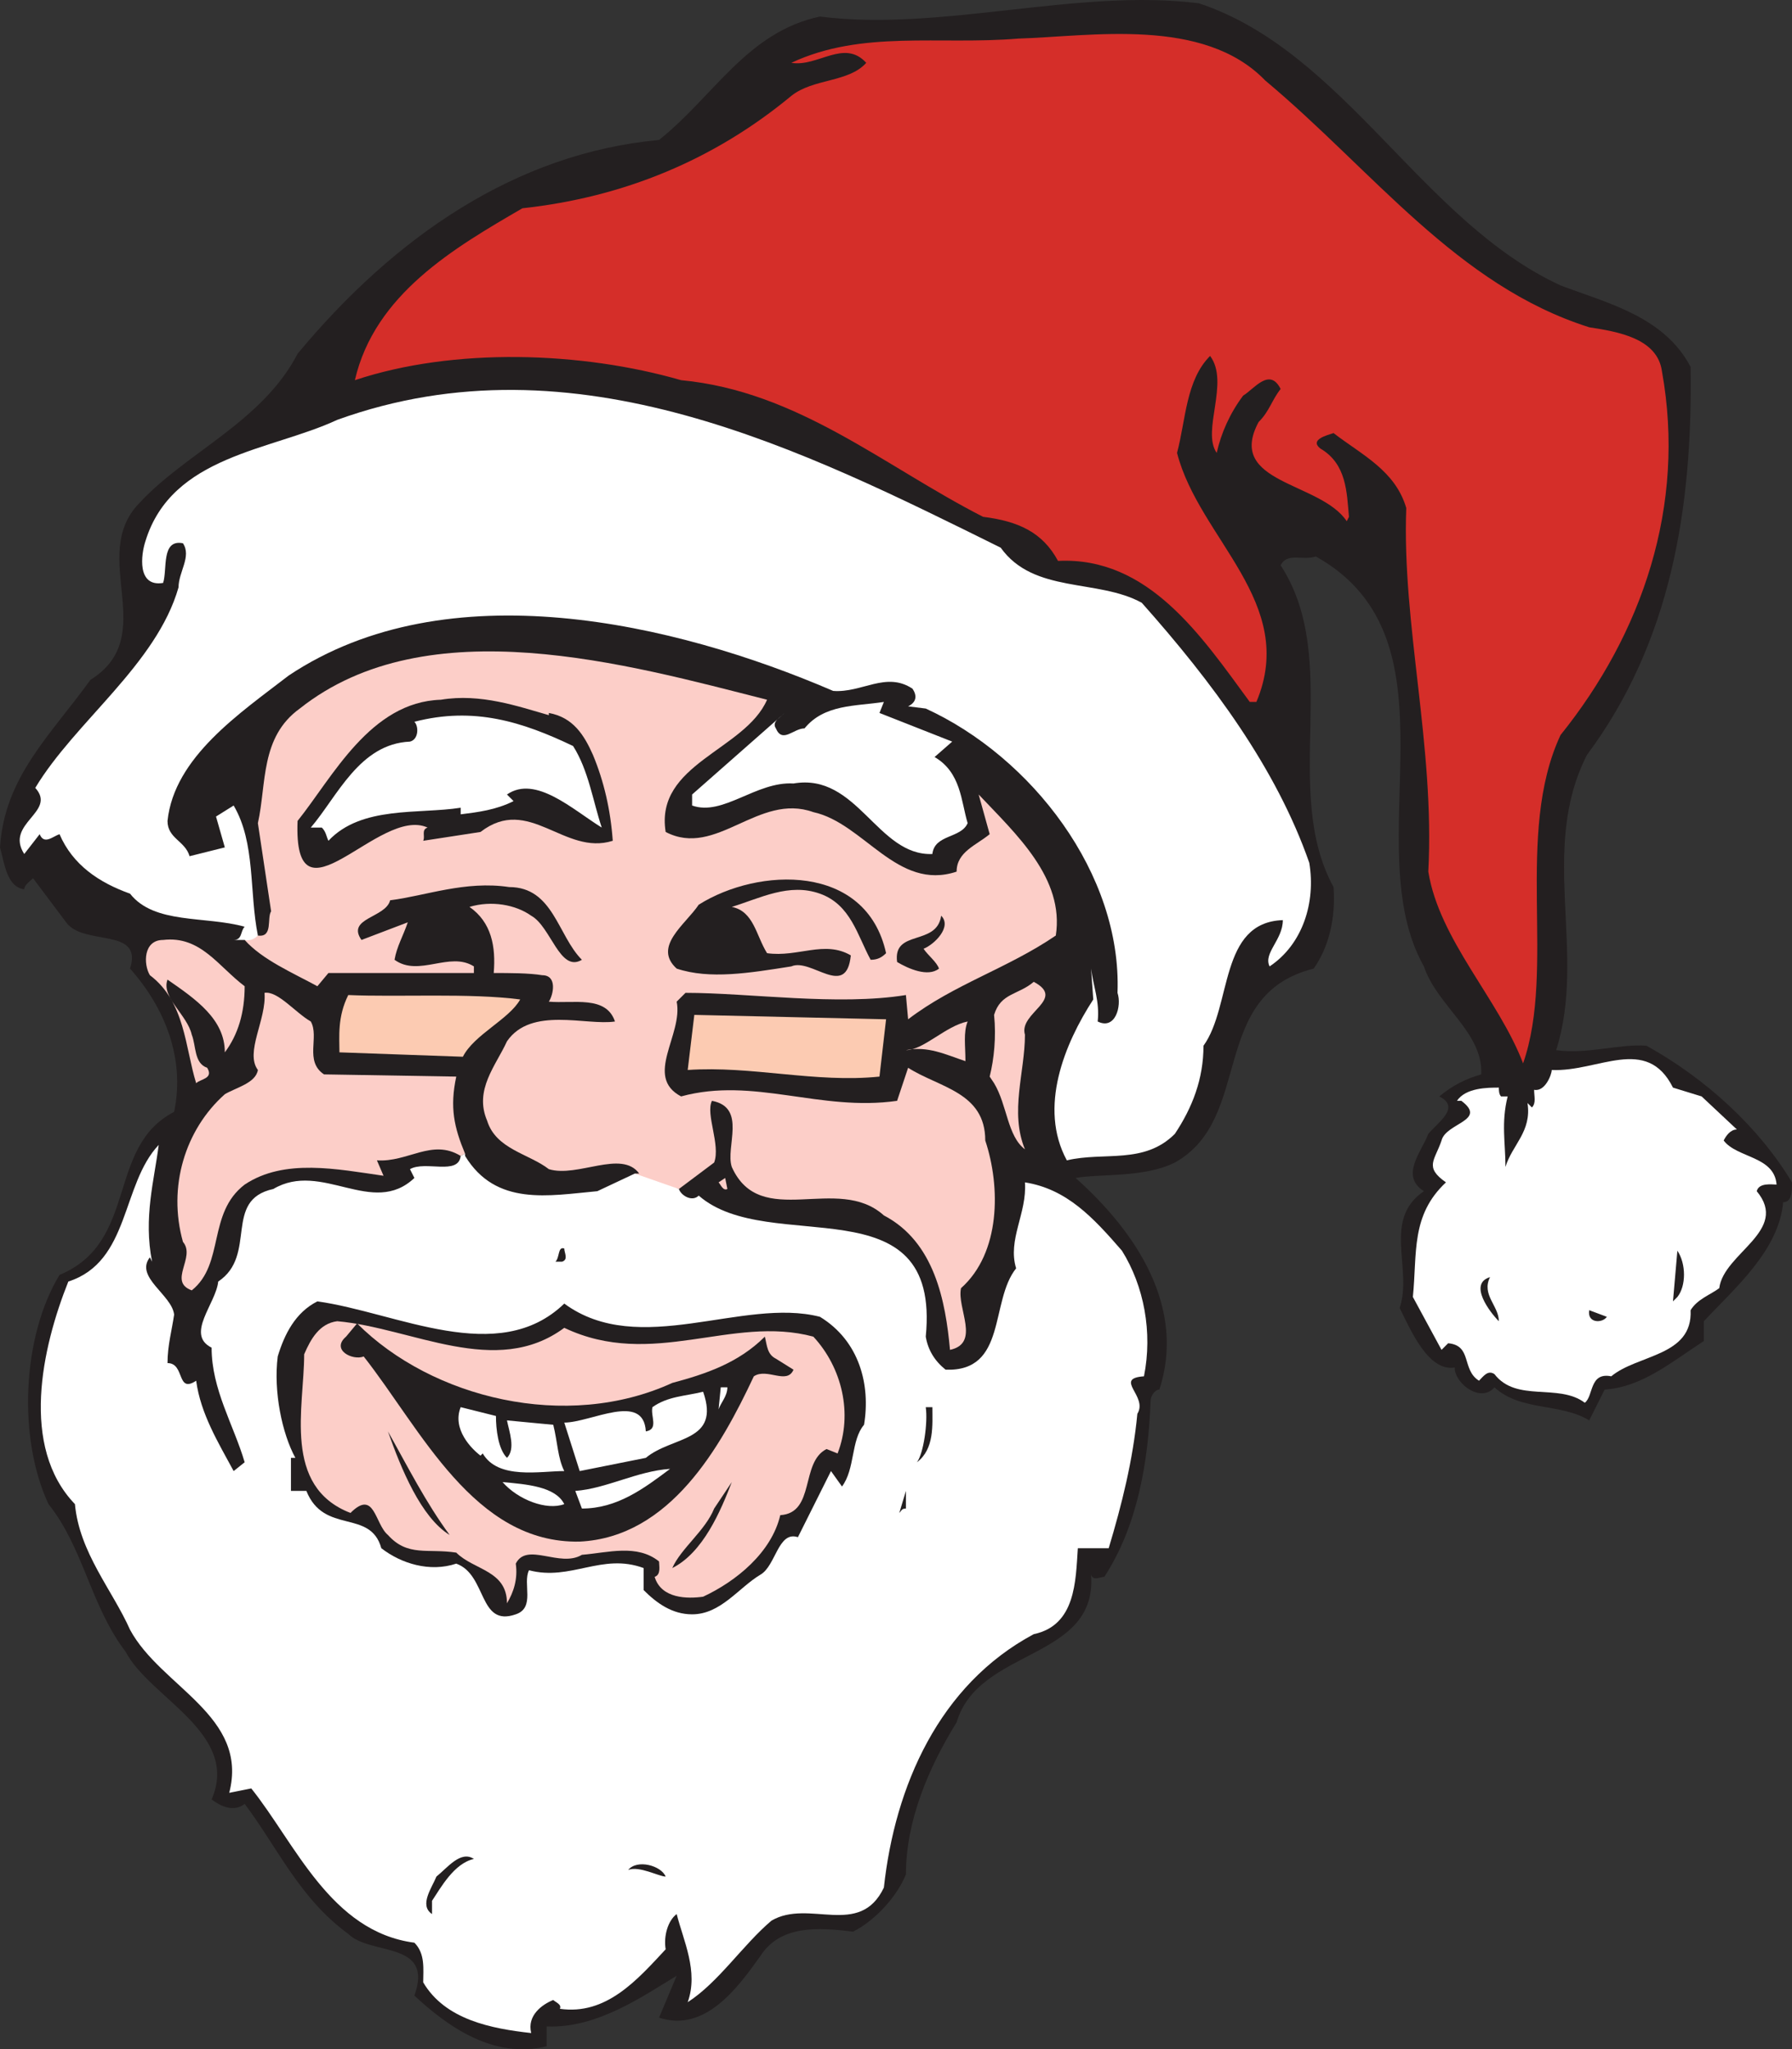 <svg xmlns="http://www.w3.org/2000/svg" width="609.75" height="697.401"><rect width="100%" height="100%" fill="#333333" stroke="none"/><path fill="#231f20" fill-rule="evenodd" d="M531 97.133c15.75 6 35.25 10.5 44.25 27.75.75 48-6.75 93.75-35.25 132-16.5 32.25 0 67.5-10.5 100.5 10.5 1.5 21.75-2.25 30.75-1.5 20.25 11.25 38.25 27.75 49.5 46.5 0 3 0 6.75-3 6.75-1.5 16.5-16.5 29.25-27 40.5v6.75c-10.5 6.75-21 15.75-33.75 16.5l-5.25 10.5c-9.75-6-23.25-3-32.25-11.25-4.5 5.25-12.75-.75-13.5-6v-.75c-9 1.5-15-12.75-18.75-20.25 4.5-13.5-6-30 8.25-39.75-8.25-5.25-.75-13.5 1.5-19.5 3-3.75 11.25-9 3.75-12.75 4.5-3.75 9-6 14.25-7.5.75-14.25-15-23.25-19.5-36.75-23.25-41.25 14.25-111-36.75-139.5-4.5 1.5-9.75-1.5-12 3 21 32.25 0 76.5 18 109.5.75 10.5-1.5 20.25-6.75 27.75-36 9-20.25 51-47.25 66-10.5 5.25-25.5 3.75-33.75 5.25 21 18.75 37.5 44.25 28.5 72-1.5 0-3 2.25-3 3.75-.75 21-4.5 42.75-15.75 60-1.5 0-3.75 1.5-4.5-.75 2.25 29.25-38.25 24.75-45.75 50.25-9.75 15.75-17.25 33.75-17.25 51.75-3 7.5-10.5 15.75-18 19.5-12-1.5-24.75-2.25-31.5 8.25-7.5 10.5-18.75 26.25-34.5 21l6-14.25c-11.25 6.75-27 18-44.25 17.25v6.75c-18 4.5-33.75-6.75-45-17.25 6.75-18.75-15-13.5-22.5-21-16.5-12-24-29.25-35.25-44.25-3.75 3-8.25.75-11.25-1.5 9.75-22.5-21-34.5-29.25-50.25-12-15.75-14.25-35.25-26.25-50.25-10.5-22.5-9-57 3.75-78 27-11.25 15.75-43.5 39-55.5 3.75-18-3-35.25-15-48.75 4.5-14.25-15.75-7.5-21.75-15.75l-11.25-15c-.75.75-3 2.25-3 3.75-6-.75-6.75-9-8.25-14.25 1.5-24 17.25-38.25 30.75-57 24-15-.75-42 16.5-60 15.75-17.25 42-27.75 54-51 33-39.75 74.25-68.25 123-72.75 18.75-15 30-36.75 54.75-42 41.25 5.25 87.75-9.75 129-4.5 49.5 16.5 75.75 74.25 123 96"/><path fill="#d52e29" fill-rule="evenodd" d="M540.75 111.383c9.75 1.5 23.25 3.75 24.75 15 8.25 45.75-6.75 89.25-34.5 123.75-15.75 33.75-1.5 79.5-12.75 111.75-8.25-21.75-28.5-42-32.25-65.25 2.25-42.75-9-84-7.5-123.75-3.75-12.75-15-18-24.75-25.5-2.25.75-8.25 2.25-4.5 5.25 9 5.25 9 15 9.75 23.25l-.75 1.5c-9-13.5-41.25-12.75-30-33.75 3.75-3.75 4.5-7.5 7.5-11.25-3.75-7.5-9 0-12.75 2.25-4.5 6-7.5 12.75-9 19.5-5.25-7.5 4.5-24-2.25-33-8.25 8.25-8.25 21.75-11.25 33 7.5 29.25 41.25 51 27 84.75h-2.25c-16.5-22.5-34.5-49.5-65.25-48-5.25-9.75-13.5-13.5-25.5-15-33.75-17.25-63-42.75-102.75-46.5-33.75-9.75-77.25-11.25-111 0 6.75-29.25 33.75-45 57-58.5 34.5-3.75 65.25-16.5 91.5-38.25 7.5-6 19.5-4.5 25.5-11.25-7.5-8.25-16.5 1.5-25.5 0 24-11.25 50.25-6 77.25-8.25 24.75-.75 63-7.5 84 14.25 36.75 30.75 65.25 69.75 110.25 84"/><path fill="#fccec8" fill-rule="evenodd" d="M158.25 392.633c-3.75-9-5.25-15.75-3-26.25l-45-.75c-6.75-4.5-1.5-12.75-4.5-18-5.25-3-11.25-10.5-15.75-9.75.75 9-6.75 20.25-2.25 26.25-.75 4.5-7.5 6-11.25 8.25-13.5 12-19.5 31.5-14.25 50.25 4.5 5.25-5.25 13.5 3 16.5 11.25-9 5.25-26.25 18-36 13.5-9 31.5-5.25 47.25-3l-2.25-5.25c10.5.75 18.75-7.5 28.5-1.5l1.5-.75"/><path fill="#fccec8" fill-rule="evenodd" d="M87.75 318.383c5.25.75 3-6 4.5-8.25l-4.5-30c3-13.5.75-29.25 14.25-39 43.5-34.5 111.75-15 159-3-7.5 17.25-38.25 21.75-34.5 45 17.25 9 31.5-13.5 50.25-6.75 17.25 3.75 28.5 27 48.75 20.25 0-6.75 6.75-9 11.25-12.75l-3.75-13.5c12.75 13.5 29.25 28.5 26.25 48-16.5 11.25-34.5 16.5-50.25 28.5l-.75-8.25c-23.25 3.75-53.25-.75-75-.75l-3 3c2.25 11.25-11.25 25.5 1.5 32.25 24.75-6.75 47.25 5.25 73.5 1.5l3.75-11.25c10.5 6.75 26.25 8.25 26.25 24.75 5.25 15.75 5.25 38.25-8.25 50.25-1.5 6.75 6.75 18.75-3.75 21-1.5-16.5-5.25-36.75-22.5-45.75-15.75-14.25-42 5.25-51.75-16.5-2.25-6.75 5.25-20.25-6.75-22.5-2.25 4.5 3 15 .75 21l-12 9c-7.5-.75-15-5.25-15-5.25h1.5c-6-8.25-21 1.5-30.75-1.5-6.75-5.25-18-6.75-21-16.5-4.5-10.5 3-18.75 6.75-27 8.25-12 27-5.25 36.75-6.75-3-9-14.25-6-22.5-6.75 1.5-2.25 3-9-2.25-9-4.5-.75-11.25-.75-16.5-.75.75-9-.75-17.25-8.25-22.5 7.5-2.25 15.75-.75 21 3 6.75 3.75 9.75 19.5 17.25 15-8.25-8.25-9.75-24.75-24.75-24.75-15-2.25-28.5 3-40.5 4.5-1.5 6-15 6-9.75 13.5l15.75-6c-1.5 4.5-3.75 8.25-4.5 12.75 8.25 6 18.75-3 27 2.25v2.25h-49.5l-3.75 4.5c-8.25-4.5-18.75-9-24.75-15.75l4.5-1.5"/><path fill="#fff" fill-rule="evenodd" d="M87.75 318.383c-3-15-.75-31.5-8.25-44.25l-6 3.75 3 10.5-12 3c-1.5-5.25-7.5-6-7.5-12 2.25-21.75 24.75-36.75 41.25-49.5 54-36 131.25-18 185.25 5.25 9.75.75 18-6.75 27-.75 1.5 2.25 1.5 4.5-1.5 6l6 .75c36 16.5 66.75 56.25 65.25 96.75 1.5 4.5-.75 12.75-6.75 9.75.75-6.75-1.5-12-2.25-18l.75 10.5c-9.75 15-18.75 36.75-9 54.75 12.75-3 26.25 1.5 36.75-9 6-9 9.75-18.75 9.75-30 9.75-13.5 5.25-42 27-42.75 0 6.75-6.75 11.25-4.5 15.75 11.25-7.5 15.75-21.75 13.5-35.25-11.25-32.25-33-61.5-57-88.5-15-8.25-36.75-3-48-18.75-66.75-33-144.75-72.75-225.75-43.5-22.5 10.5-56.25 12-65.25 41.25-1.5 4.5-3 15.75 6 14.25 1.5-4.5-.75-15 6.75-13.5 3 4.5-1.5 9.75-1.5 15-7.5 26.25-35.25 45.75-48.75 68.25 7.5 8.25-10.5 12-3.75 22.5l5.25-6.75c1.5 3.75 4.5.75 6.75 0 4.5 10.5 13.5 16.5 24 20.25 8.25 10.5 25.5 7.5 39 11.25-1.5 1.5-.75 4.5-3.75 4.5h3.75s2.25.75 4.5-1.5M231 404.633c.75 2.25 4.5 4.5 6.75 2.25 24 21 82.5-5.25 77.25 48 .75 4.5 3 8.25 6.75 11.25 21 .75 15-23.25 24-34.5-3-9.75 3.75-18.75 3-29.25 14.25 2.25 23.25 12 33 23.25 7.5 12 10.5 27.75 7.5 42.75-10.5.75 1.5 6.75-2.25 12.75-1.5 15.75-5.25 30.75-9.75 45.75h-10.5c-.75 11.25-.75 26.25-15 29.25-32.25 17.25-47.25 51.75-51 86.25-8.25 17.25-25.5 3.75-38.25 11.25-9.75 8.25-18 21-28.5 27.75 3.75-10.5-1.5-21-3.75-30-3 2.25-4.5 7.5-3.75 12-9.75 10.5-20.25 22.5-36 20.25.75-1.5-1.5-2.25-2.25-3-3.75 1.5-9 5.25-7.5 11.25-13.5-1.5-29.25-4.5-36.75-17.25 0-4.5.75-9.75-3-13.5-28.5-3.75-40.5-33.75-55.5-52.5l-7.5 1.5c6.75-26.25-23.25-36-33.75-55.5-6-13.5-17.25-26.25-18.75-42.75-18.75-19.5-11.25-53.25-2.25-75.75 21-6.75 18-33 30.75-46.5-1.5 12-5.25 24.75-2.25 39.75l-.75-1.5c-5.25 6.75 7.5 12.75 8.25 19.5-.75 5.25-2.25 10.5-2.25 16.5 6 0 3 10.5 9.75 6 1.5 11.25 7.5 21 12.75 30.75l3.75-3c-3.75-12.75-11.25-24.75-11.25-39-9-4.5 1.5-15 2.25-22.5 13.5-9 1.5-27.75 18.75-31.5 16.5-9.75 33.75 9.75 48-3.75l-1.5-3c5.25-3 16.5 2.25 17.25-4.5l1.5-.75v.75c10.5 17.25 28.5 13.5 45 12l12.75-6 15 5.25"/><path fill="#231f20" fill-rule="evenodd" d="M186.75 243.383v-.75c8.25 1.5 12 7.5 15 14.25 3.75 9 6 18.75 6.75 29.25-16.5 5.25-28.5-15.75-45-3l-19.5 3c.75-1.5-.75-3.75 1.5-4.5-16.5-7.5-45.75 36-44.25-2.25 12-15 24.75-40.5 48.75-41.25 13.5-2.25 26.25 2.25 36.75 5.25"/><path fill="#fff" fill-rule="evenodd" d="m299.25 242.633 24.75 9.75-6 5.25c9 5.25 9 15 11.25 22.5-2.25 5.25-11.25 3.75-12 10.5-18.75.75-25.5-27.75-47.25-24-12.75-.75-24 11.25-34.5 7.5v-3.75l31.5-27.75c-1.5 1.5-4.5 3-3 5.25 2.25 5.25 6 0 9.75 0 6.75-8.25 17.25-7.5 27-9l-1.5 3.75M195 253.883c5.25 8.25 6.75 18.75 9.75 27.75-9.75-6-22.5-18-32.25-11.25l2.25 2.25c-6 3-12 3.75-18 4.5v-2.25c-14.25 2.25-33.75-.75-45 11.25-.75-1.5-.75-3-2.25-4.5h-3.75c9-10.5 16.5-28.5 33.75-29.25 3-.75 3-5.25 1.5-6.75 20.25-5.25 36.75 0 54 8.25"/><path fill="#231f20" fill-rule="evenodd" d="M301.5 324.383c-1.5 1.5-3 2.25-5.25 2.25-4.5-8.25-6.75-18.75-17.25-22.5s-20.25 1.5-30 4.5c7.5 1.5 8.25 9.75 12 15.75 10.5 1.5 19.5-4.5 28.5.75-1.5 15-13.5.75-20.25 3.75-14.25 2.25-27.75 4.5-39 .75-8.25-7.5 3-15 7.5-21.75 20.25-12.75 57-14.25 63.75 16.5m12.75-1.5c1.5 2.25 4.5 4.5 5.25 6.75-3.75 3-10.5 0-14.25-2.25-1.5-11.25 13.5-5.25 15-15.75 3.75 3.75-2.25 9.75-6 11.25"/><path fill="#fccec8" fill-rule="evenodd" d="M83.25 335.633c0 9-2.25 16.5-6.75 22.5 0-11.25-9.75-18-19.5-24.75-2.25 6 6.75 12 8.25 18.75 1.5 3.75.75 9.75 5.25 11.25 2.25 3.75-2.25 3.75-3.75 5.25-3.75-12-3.75-27.75-15.75-36.75-2.25-3.75-2.25-12 4.5-12 12.75-1.5 18.75 9 27.75 15.75m265.5 16.5c0 12.75-5.25 26.25 0 39-6-4.5-6-15-10.5-22.5l-1.5-2.25c1.5-6 2.25-13.5 1.5-21 2.25-7.5 8.25-6.75 13.5-11.25 11.25 6-5.25 10.5-3 18"/><path fill="#fccbb2" fill-rule="evenodd" d="M177 340.133c-3.75 6.75-15.75 12-19.5 19.5l-42-1.5c0-5.25-.75-12 3-19.5 17.25.75 41.25-.75 58.5 1.5m122.25 26.25c-21.75 2.25-43.5-3.75-65.25-2.25l2.25-18.75 65.25 1.5-2.25 19.5"/><path fill="#fccec8" fill-rule="evenodd" d="M329.25 347.633c-1.5 3.75-.75 8.25-.75 13.5-6.75-2.25-12.75-5.25-20.25-3.75 6 0 13.5-8.25 21-9.75"/><path fill="#fff" fill-rule="evenodd" d="m579 373.133 12 11.25c-2.25 0-3.75 2.25-4.5 3.75 4.5 6 17.25 5.25 18 15-1.5 0-6-.75-6.75 2.25 11.25 13.5-11.25 21-12.75 33-3 2.25-7.5 3.75-9.75 7.5.75 15.75-18 15-27 22.5-7.5-1.5-6 6.75-9 9-9-6.75-23.25 0-30.75-9.75-2.25-1.5-3.75.75-5.25 2.25-6-3.75-2.25-12-10.5-12.75l-2.25 2.25-9.75-18c1.5-15-.75-27.75 11.25-39-7.5-5.25-3.75-7.5-1.5-14.25 1.5-6 15.75-6.75 6.75-13.5h-1.5c3-4.5 10.5-4.5 14.25-4.5 0 .75 0 2.25.75 3H513c-2.25 9-.75 15.75-.75 24 2.25-7.5 9-12 7.5-21.75l1.5 1.5c1.5-1.5.75-3.75.75-6 3.75.75 6-5.25 6-6.75 15.75.75 32.25-12 41.25 6l9.75 3"/><path fill="#fccec8" fill-rule="evenodd" d="M247.5 404.633c-1.5.75-2.25-1.5-3-2.25l2.25-1.5.75 3.75"/><path fill="#231f20" fill-rule="evenodd" d="M192 424.883c0 1.5 1.5 3.75-.75 4.5H189c1.5-1.5.75-5.25 3-4.5m378.75 16.5-1.5 1.5 1.5-17.25c3 4.5 3 12 0 15.75m-63.75-6.75c-3 6 3 9.75 3 15-3-3-10.5-12.75-3-15m-315 9c25.5 18.75 60.75-2.25 87 4.5 13.5 8.25 17.25 23.25 15 36.75-4.5 5.25-3 15-7.5 21l-3.75-5.25-11.25 22.5c-6.75-2.25-7.5 9.75-12.75 12.75-7.5 4.5-13.5 13.5-23.25 13.5-6.75 0-12-3.75-16.5-8.25v-7.5c-14.25-5.25-24.75 4.5-39 .75-2.25 4.5 2.25 12.75-4.5 15-12.75 4.5-9.75-13.5-20.25-17.25-9 3-18.75 0-25.5-5.25-3.75-13.5-19.5-4.5-25.5-19.5H99v-11.25h1.5c-4.5-8.25-7.5-22.5-6-34.5 2.25-7.5 6-15 13.5-18.75 27 3.75 61.5 22.5 84 .75m354.75 4.5c-1.5 2.25-6.75 2.25-6-2.25l6 2.25"/><path fill="#fccec8" fill-rule="evenodd" d="M192 451.883c30 14.25 57-4.5 84.75 3 9.75 10.5 13.5 26.25 8.25 39.75l-3.75-1.5c-9 4.5-3.75 21.75-15.75 22.5-3 12.75-15 22.5-26.25 27.75-5.25.75-14.25.75-16.5-6.75 2.25-.75 1.5-3.75 1.5-5.25-7.5-6-17.25-3-26.25-2.25-7.5 4.5-18.75-4.5-22.5 3 .75 5.25-.75 9.75-3 13.5 0-11.25-11.25-11.25-17.25-17.25-9.75-1.5-16.5 1.5-23.25-6-4.5-3.75-4.5-15.75-12.75-7.5-23.25-9-15.75-36-15.75-54 2.25-5.25 5.25-10.5 11.25-11.25 25.5 2.25 54 19.5 77.25 2.25"/><path fill="#231f20" fill-rule="evenodd" d="M228.75 470.633c11.25-3 22.5-6.75 31.5-15.75.75 3 .75 6 3.75 7.5l6 3.75c-2.25 5.25-9-.75-13.5 2.25-11.25 24-28.5 54.75-59.25 56.25-36 .75-54-38.25-73.5-63-3.75 1.5-11.25-2.25-6-6.75l3.75-4.5c25.5 25.5 71.25 36.75 107.25 20.25"/><path fill="#fff" fill-rule="evenodd" d="M247.5 472.133c0 3-2.25 5.25-3 7.5l.75-7.5h2.25m-8.25 1.5c6 17.25-10.5 15-19.5 22.5l-22.5 4.5-5.25-16.5c9 0 27-10.5 27.75 3 4.5-.75 1.5-5.25 2.25-8.25 5.25-3.75 11.25-3.75 17.25-5.25m-70.5 8.25c0 4.5.75 11.25 3.75 14.25 3-3 .75-9 0-12.75l15.75 1.5c1.5 6 1.5 11.25 3.75 15.75-8.25 0-22.5 3-27.75-6l-.75.75c-3-2.25-9.75-9-6.75-16.5l12 3"/><path fill="#231f20" fill-rule="evenodd" d="M317.25 478.883c0 6 .75 14.25-5.25 18.75 2.25-3 3.75-13.5 3-18.75h2.25M153 522.383c-9.75-6-16.5-22.5-21-35.25 6.75 12 12.75 24 21 35.25"/><path fill="#fff" fill-rule="evenodd" d="M228 499.883c-9 6.75-18 13.5-30 13.5l-2.25-6c10.5-.75 21-6.75 32.25-7.5m-36 12c-6 2.25-15.75-1.5-21-7.5 8.25.75 18 1.5 21 7.5"/><path fill="#231f20" fill-rule="evenodd" d="M228.75 533.633c3-6.75 11.25-12.75 14.25-20.25l6-9c-3.75 9.75-9.75 24-20.25 29.25m79.5-20.25c-1.5 0-1.5.75-2.25 1.5l2.25-7.5v6m-147 119.25c-6.75 1.5-11.25 9.75-14.25 14.25v4.5c-4.5-3 0-9 1.5-12.75 3.75-3 8.25-9 12.75-6m65.25 6c-2.25 0-9-3.75-12.75-2.25 3-3.75 11.25-1.5 12.75 2.25"/></svg>
